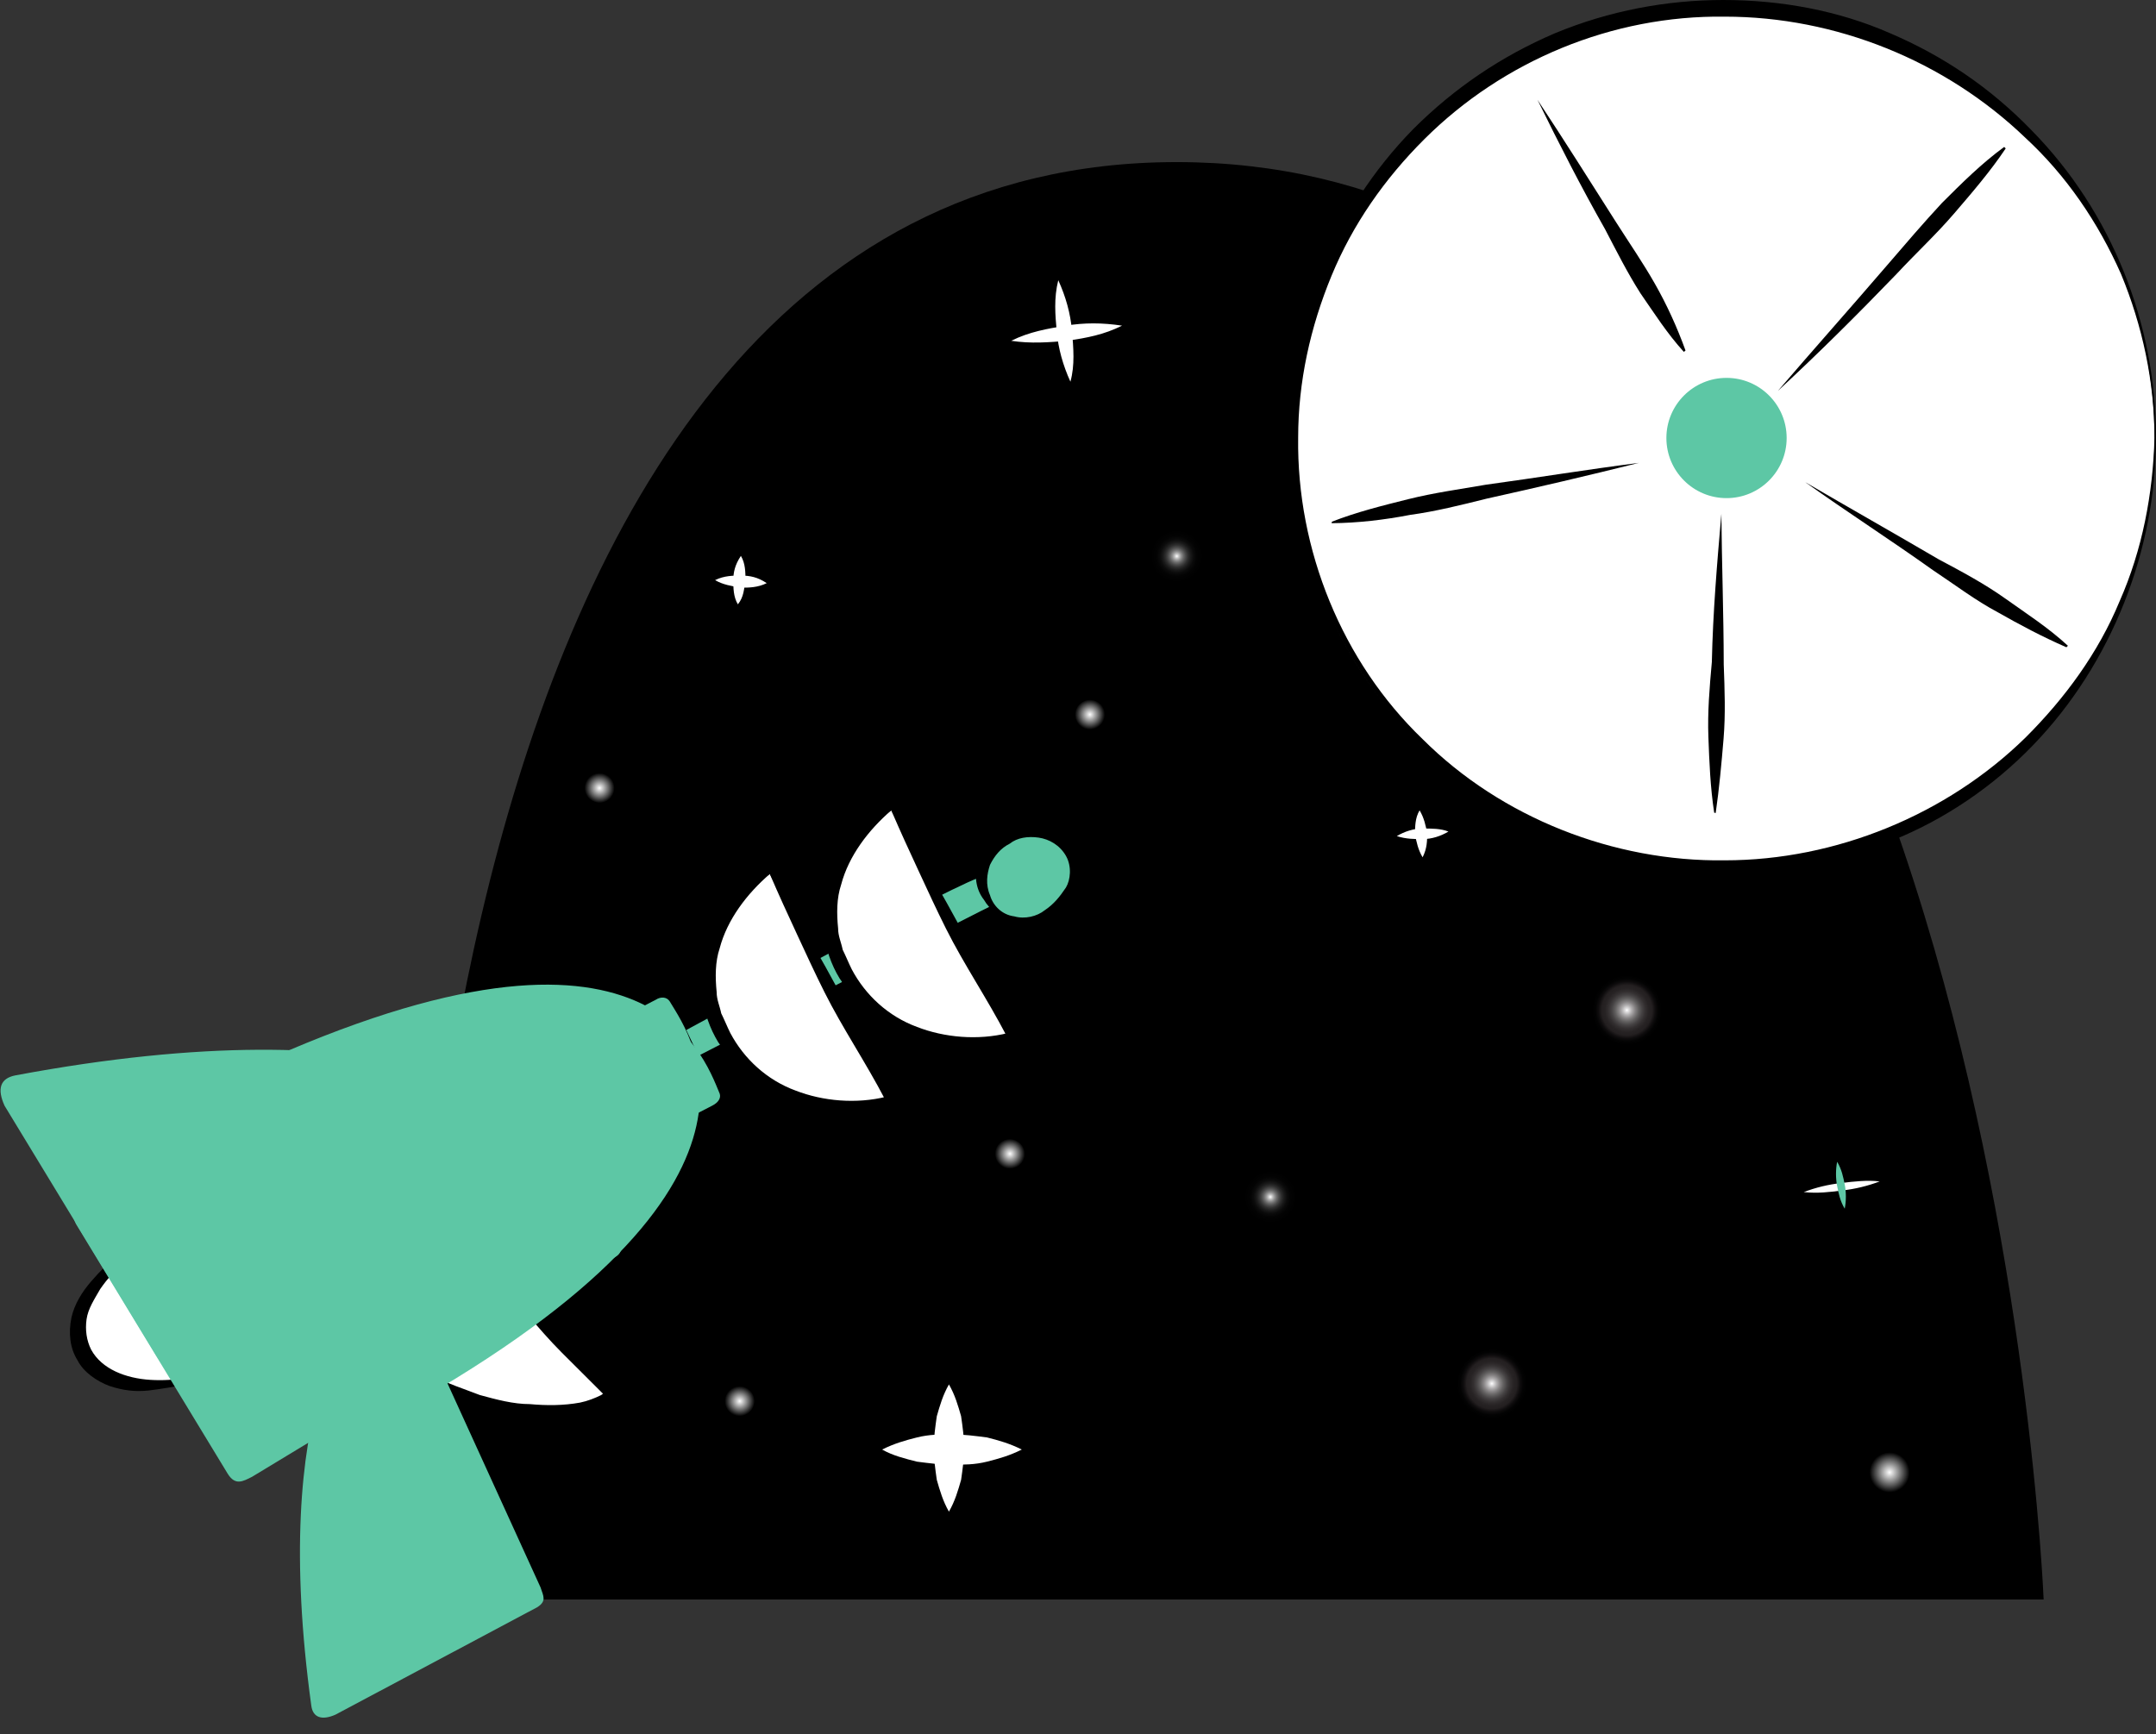 <?xml version="1.0" encoding="UTF-8"?> <svg xmlns="http://www.w3.org/2000/svg" width="87" height="70" viewBox="0 0 87 70" fill="none"><rect x="0" y="0" width="87" height="70" fill="#333333" stroke="none"/><g clip-path="url(#clip0)"><path d="M16.542 64.555C16.542 64.555 14.827 6.542 47.483 6.542C80.138 6.542 82.466 64.555 82.466 64.555H16.542Z" fill="black"></path><path d="M69.539 35.028C79.149 35.028 86.939 27.255 86.939 17.667C86.939 8.079 79.149 0.306 69.539 0.306C59.93 0.306 52.139 8.079 52.139 17.667C52.139 27.255 59.93 35.028 69.539 35.028Z" fill="white"></path><path d="M87.001 17.667C87.001 22.191 85.224 26.775 82.038 30.076C80.445 31.727 78.484 33.072 76.34 33.928C74.196 34.845 71.867 35.273 69.6 35.273C67.272 35.273 65.005 34.784 62.861 33.867C60.778 32.95 58.817 31.666 57.224 30.015C55.632 28.365 54.345 26.47 53.426 24.33C52.568 22.252 52.078 19.929 52.017 17.667C51.955 13.082 53.793 8.497 57.041 5.196C58.695 3.546 60.594 2.262 62.739 1.345C64.944 0.428 67.272 0 69.539 0C71.867 0 74.196 0.428 76.279 1.345C78.423 2.262 80.322 3.546 81.977 5.257C85.224 8.558 87.001 13.082 87.001 17.667ZM86.939 17.667C86.939 15.405 86.449 13.143 85.591 11.065C84.672 8.986 83.386 7.091 81.731 5.563C78.484 2.445 74.073 0.672 69.6 0.672C65.067 0.611 60.655 2.445 57.469 5.624C55.877 7.213 54.59 9.047 53.732 11.126C52.874 13.204 52.384 15.405 52.384 17.667C52.323 22.191 54.161 26.714 57.408 29.832C60.594 33.011 65.128 34.784 69.6 34.722C74.073 34.722 78.546 32.889 81.731 29.771C83.324 28.181 84.672 26.348 85.53 24.269C86.449 22.191 86.878 19.929 86.939 17.667Z" fill="black"></path><path d="M69.67 20.104C71.01 20.104 72.096 19.017 72.096 17.677C72.096 16.337 71.01 15.251 69.67 15.251C68.33 15.251 67.243 16.337 67.243 17.677C67.243 19.017 68.33 20.104 69.67 20.104Z" fill="#5DC7A5"></path><path d="M71.745 15.772C73.215 14.06 74.686 12.41 76.156 10.698C76.891 9.842 77.626 8.986 78.362 8.192C79.158 7.397 79.955 6.602 80.874 5.93L80.935 5.991C80.322 6.908 79.587 7.764 78.852 8.619C78.117 9.475 77.32 10.209 76.524 11.065C74.992 12.654 73.399 14.243 71.745 15.772Z" fill="black"></path><path d="M72.846 19.46C74.623 20.499 76.461 21.538 78.237 22.578C79.156 23.067 80.076 23.556 80.933 24.167C81.791 24.778 82.649 25.328 83.445 26.062L83.384 26.123C82.404 25.695 81.485 25.206 80.627 24.717C79.708 24.228 78.911 23.617 77.992 23.006C76.277 21.783 74.561 20.683 72.846 19.46Z" fill="black"></path><path d="M69.462 20.74C69.478 22.742 69.554 24.758 69.557 26.82C69.595 27.828 69.632 28.835 69.55 29.818C69.468 30.8 69.374 31.842 69.232 32.812L69.172 32.799C69.014 31.766 68.976 30.759 68.938 29.751C68.9 28.743 68.983 27.761 69.077 26.719C69.121 24.729 69.285 22.764 69.462 20.74Z" fill="black"></path><path d="M66.137 18.681C64.062 19.199 62.057 19.667 59.991 20.125C58.953 20.384 57.916 20.643 56.898 20.781C55.871 20.98 54.793 21.108 53.735 21.116L53.745 21.055C54.743 20.666 55.781 20.407 56.819 20.148C57.856 19.889 58.874 19.75 59.962 19.562C61.997 19.285 64.042 18.948 66.137 18.681Z" fill="black"></path><path d="M62.042 4.029C63.124 5.662 64.145 7.289 65.222 8.983C65.761 9.829 66.305 10.615 66.782 11.457C67.26 12.298 67.67 13.194 68.015 14.146L67.948 14.202C67.277 13.466 66.738 12.619 66.194 11.833C65.656 10.986 65.239 10.15 64.767 9.248C63.813 7.566 62.924 5.828 62.042 4.029Z" fill="black"></path><path fill-rule="evenodd" clip-rule="evenodd" d="M19.851 51.472C19.729 51.35 19.606 51.289 19.484 51.411L16.053 54.529C15.869 54.774 15.869 54.896 16.053 55.018C21.506 57.769 24.14 57.035 24.753 56.363C24.814 56.302 24.814 56.18 24.753 56.118L19.851 51.472Z" fill="white"></path><path d="M19.852 51.472C19.729 51.411 19.668 51.35 19.607 51.35C19.545 51.35 19.423 51.472 19.362 51.534L18.933 51.962L18.075 52.879C17.524 53.49 16.911 54.101 16.237 54.651C16.176 54.712 16.176 54.773 16.176 54.773C16.176 54.773 16.176 54.712 16.176 54.773C16.176 54.773 16.298 54.835 16.36 54.896L16.543 55.018C16.85 55.202 17.156 55.385 17.462 55.507C17.769 55.691 18.075 55.813 18.381 55.935L18.872 56.118L19.362 56.302C20.035 56.485 20.709 56.669 21.383 56.669C22.057 56.73 22.731 56.73 23.405 56.608C23.712 56.546 24.018 56.424 24.263 56.302C24.324 56.241 24.386 56.241 24.447 56.18C24.447 56.18 24.508 56.118 24.447 56.18C24.447 56.241 24.447 56.302 24.447 56.302C24.508 56.363 24.386 56.302 24.324 56.241L24.14 56.057C23.65 55.568 23.16 55.079 22.67 54.59C21.69 53.612 20.832 52.451 19.852 51.472ZM19.852 51.411C20.832 52.389 22.057 53.184 23.038 54.101C23.528 54.59 24.079 55.018 24.569 55.507L24.753 55.691L24.876 55.813C24.876 55.813 24.998 55.935 25.059 56.057C25.121 56.18 25.121 56.302 25.059 56.424C24.998 56.546 24.937 56.546 24.876 56.608C24.814 56.669 24.692 56.73 24.631 56.791C24.263 56.974 23.895 57.096 23.528 57.158C22.057 57.341 20.648 56.913 19.3 56.485L17.34 55.752C17.033 55.629 16.666 55.507 16.36 55.385L16.114 55.263C16.053 55.202 15.931 55.202 15.808 55.14C15.685 55.079 15.563 54.835 15.624 54.651C15.685 54.468 15.747 54.407 15.808 54.346C16.421 53.734 17.095 53.184 17.769 52.695L18.81 51.9L19.3 51.472C19.362 51.411 19.423 51.289 19.545 51.289C19.729 51.289 19.791 51.35 19.852 51.411Z" fill="black"></path><path fill-rule="evenodd" clip-rule="evenodd" d="M16.237 51.839C16.176 51.656 15.992 51.533 15.808 51.656C14.154 52.328 10.907 56.791 12.561 68.834C12.622 69.323 12.99 69.445 13.541 69.2L21.69 64.86C22.057 64.615 21.935 64.432 21.812 64.065L16.237 51.839Z" fill="#5DC7A5"></path><path d="M6.189 49.822L9.068 55.324C9.068 55.324 4.657 56.974 3.432 54.59C2.145 52.206 6.189 49.822 6.189 49.822Z" fill="white"></path><path d="M6.189 49.822C6.74 50.617 7.231 51.472 7.782 52.389C8.027 52.878 8.272 53.306 8.517 53.795L9.13 55.263L9.191 55.446L9.069 55.507C8.088 55.752 7.047 55.996 6.005 56.118C5.454 56.179 4.964 56.118 4.412 55.935C3.922 55.752 3.371 55.385 3.126 54.896C2.819 54.407 2.758 53.795 2.881 53.184C3.003 52.634 3.309 52.145 3.677 51.717C4.045 51.289 4.412 50.922 4.841 50.678C5.27 50.311 5.638 50.005 6.189 49.822ZM6.128 49.883C5.392 50.494 4.596 51.228 4.045 52.023C3.8 52.45 3.554 52.817 3.493 53.245C3.432 53.673 3.493 54.101 3.677 54.468C4.106 55.262 5.086 55.629 6.066 55.69C7.047 55.752 8.088 55.568 9.007 55.201L8.946 55.385L8.15 54.101C7.904 53.673 7.659 53.245 7.476 52.756C6.985 51.9 6.557 50.922 6.128 49.883Z" fill="black"></path><path fill-rule="evenodd" clip-rule="evenodd" d="M22.608 47.01C22.853 46.888 22.915 46.643 22.853 46.46C21.873 44.32 15.93 40.53 0.613 43.403C0.001 43.526 -0.122 43.953 0.184 44.626L6.311 54.712C6.617 55.202 6.924 55.018 7.291 54.835L22.608 47.01Z" fill="#5DC7A5"></path><path fill-rule="evenodd" clip-rule="evenodd" d="M24.813 50.739C25.058 50.617 25.119 50.373 25.058 50.189C24.078 48.111 18.809 45.299 3.492 48.172C2.879 48.294 2.757 48.722 3.063 49.394L9.19 59.481C9.496 59.97 9.802 59.787 10.17 59.603L24.813 50.739Z" fill="#5DC7A5"></path><path fill-rule="evenodd" clip-rule="evenodd" d="M28.735 44.626C28.98 44.504 29.103 44.32 29.041 44.137C28.367 42.547 25.978 35.273 8.517 43.831C7.904 44.014 7.72 44.381 7.965 44.87L12.56 52.512C12.806 52.879 13.112 52.695 13.479 52.512L28.735 44.626Z" fill="#5DC7A5"></path><path fill-rule="evenodd" clip-rule="evenodd" d="M11.213 48.232C10.845 48.477 10.539 48.599 10.661 48.966L14.276 57.157C14.582 57.647 14.95 57.708 15.44 57.341C32.473 48.049 27.939 41.936 27.02 40.408C26.897 40.224 26.652 40.224 26.468 40.346L11.213 48.232Z" fill="#5DC7A5"></path><path d="M27.694 41.57C27.694 41.57 39.273 35.273 39.641 35.395C40.009 35.456 39.947 35.518 40.193 35.884C40.438 36.251 40.193 36.373 40.131 36.496C40.07 36.496 28.184 42.609 28.184 42.609" fill="#5DC7A5"></path><path d="M41.419 37.228C42.434 37.228 43.257 36.407 43.257 35.395C43.257 34.382 42.434 33.56 41.419 33.56C40.404 33.56 39.581 34.382 39.581 35.395C39.581 36.407 40.404 37.228 41.419 37.228Z" fill="#5DC7A5"></path><path d="M43.073 34.539C43.257 34.967 43.441 35.456 43.38 36.006C43.318 36.556 42.889 37.045 42.399 37.228C41.909 37.473 41.296 37.412 40.867 37.228C40.377 37.045 39.949 36.739 39.703 36.312C39.029 35.456 39.458 33.989 40.5 33.499C40.99 33.255 41.603 33.194 42.093 33.499C42.522 33.683 42.828 34.111 43.073 34.539ZM43.012 34.539C42.767 34.111 42.338 33.866 41.909 33.805C41.48 33.744 41.051 33.805 40.745 34.05C40.377 34.233 40.132 34.539 39.949 34.905C39.826 35.272 39.765 35.7 39.949 36.128C40.071 36.556 40.439 36.923 40.929 36.984C41.358 37.106 41.848 36.984 42.154 36.739C42.522 36.495 42.767 36.189 43.012 35.822C43.196 35.517 43.257 34.967 43.012 34.539Z" fill="black"></path><path d="M35.965 32.705L40.683 41.814C40.683 41.814 36.088 43.158 34.005 39.185C31.922 35.212 35.965 32.705 35.965 32.705Z" fill="white"></path><path d="M35.965 32.644C36.394 33.316 36.822 34.05 37.251 34.784C37.68 35.517 38.109 36.251 38.538 37.045C39.396 38.574 40.008 40.224 40.805 41.753L40.866 41.875H40.743C39.518 42.181 38.17 42.242 36.884 41.875C36.271 41.691 35.658 41.386 35.107 40.958L34.739 40.652C34.617 40.53 34.494 40.408 34.433 40.285C34.188 40.041 34.065 39.735 33.882 39.491C33.208 38.39 32.962 36.862 33.453 35.578C33.698 34.967 34.065 34.356 34.494 33.928C34.739 33.683 34.923 33.439 35.229 33.255C35.413 33.011 35.658 32.827 35.965 32.644ZM35.965 32.705C35.046 33.5 34.249 34.539 33.943 35.701C33.759 36.251 33.759 36.862 33.82 37.473C33.82 37.779 33.943 38.024 34.004 38.329C34.127 38.574 34.249 38.879 34.372 39.124C34.923 40.163 35.842 41.019 37.006 41.447C38.109 41.875 39.457 41.997 40.682 41.691L40.621 41.814C39.825 40.285 38.906 38.941 38.17 37.473C37.803 36.74 37.435 35.945 37.068 35.15C36.7 34.356 36.332 33.561 35.965 32.705Z" fill="black"></path><path d="M31.064 35.273L35.781 44.382C35.781 44.382 31.186 45.726 29.103 41.753C27.081 37.779 31.064 35.273 31.064 35.273Z" fill="white"></path><path d="M31.063 35.212C31.492 35.884 31.921 36.618 32.35 37.352C32.779 38.085 33.208 38.819 33.636 39.613C34.494 41.142 35.107 42.792 35.903 44.321L35.965 44.443H35.842C34.617 44.748 33.269 44.809 31.982 44.443C31.369 44.259 30.757 43.954 30.205 43.526L29.838 43.22C29.715 43.098 29.593 42.976 29.532 42.853C29.286 42.609 29.164 42.303 28.98 42.059C28.306 40.958 28.061 39.43 28.551 38.146C28.796 37.535 29.164 36.924 29.593 36.496C29.838 36.251 30.022 36.007 30.328 35.823C30.512 35.579 30.757 35.395 31.063 35.212ZM31.063 35.273C30.144 36.068 29.348 37.107 29.041 38.269C28.858 38.819 28.858 39.43 28.919 40.041C28.919 40.347 29.041 40.592 29.103 40.897C29.225 41.142 29.348 41.447 29.47 41.692C30.022 42.731 30.941 43.587 32.105 44.015C33.208 44.443 34.555 44.565 35.781 44.259L35.719 44.382C34.923 42.853 34.004 41.508 33.269 40.041C32.901 39.308 32.534 38.513 32.166 37.718C31.798 36.924 31.431 36.129 31.063 35.273Z" fill="black"></path><path d="M40.805 13.754C41.54 13.387 42.276 13.265 43.011 13.143C43.746 13.021 44.481 13.021 45.278 13.143C44.542 13.51 43.868 13.632 43.072 13.754C42.337 13.815 41.602 13.877 40.805 13.754Z" fill="white"></path><path d="M43.194 15.405C42.888 14.732 42.704 14.06 42.643 13.387C42.582 12.715 42.52 12.043 42.704 11.309C43.011 11.982 43.194 12.654 43.255 13.326C43.317 14.06 43.378 14.732 43.194 15.405Z" fill="white"></path><path d="M56.365 33.744C56.671 33.561 57.039 33.438 57.407 33.438C57.774 33.438 58.142 33.438 58.448 33.561C58.142 33.744 57.774 33.866 57.407 33.866C57.1 33.866 56.733 33.866 56.365 33.744Z" fill="white"></path><path d="M57.406 34.6C57.223 34.294 57.161 33.989 57.1 33.683C57.1 33.377 57.1 33.011 57.284 32.705C57.468 33.011 57.529 33.316 57.59 33.622C57.59 33.928 57.59 34.233 57.406 34.6Z" fill="white"></path><path d="M35.596 58.502C36.087 58.258 36.515 58.136 37.005 58.013C37.496 57.891 37.925 57.891 38.415 57.891C38.905 57.891 39.334 57.952 39.824 58.013C40.314 58.136 40.743 58.258 41.233 58.502C40.743 58.747 40.314 58.869 39.824 58.992C39.334 59.114 38.905 59.114 38.415 59.114C37.925 59.114 37.496 59.053 37.005 58.992C36.515 58.869 36.025 58.747 35.596 58.502Z" fill="white"></path><path d="M38.292 61.009C38.047 60.581 37.925 60.153 37.802 59.725C37.741 59.297 37.68 58.869 37.68 58.441C37.68 58.014 37.741 57.586 37.802 57.158C37.925 56.73 38.047 56.302 38.292 55.874C38.538 56.302 38.66 56.73 38.783 57.158C38.844 57.586 38.905 58.014 38.905 58.441C38.905 58.869 38.844 59.297 38.783 59.725C38.66 60.153 38.538 60.581 38.292 61.009Z" fill="white"></path><path d="M28.856 23.413C29.224 23.23 29.591 23.23 29.898 23.23C30.265 23.23 30.571 23.291 30.939 23.535C30.571 23.718 30.204 23.718 29.898 23.718C29.53 23.657 29.162 23.596 28.856 23.413Z" fill="white"></path><path d="M29.775 24.391C29.591 24.086 29.591 23.719 29.591 23.413C29.591 23.108 29.652 22.802 29.897 22.435C30.081 22.741 30.081 23.108 30.081 23.413C30.02 23.78 30.02 24.086 29.775 24.391Z" fill="white"></path><path d="M72.785 48.111C73.275 47.927 73.766 47.805 74.317 47.744C74.807 47.682 75.359 47.621 75.849 47.682C75.359 47.866 74.868 47.988 74.317 48.049C73.827 48.111 73.337 48.172 72.785 48.111Z" fill="white"></path><path d="M74.439 48.783C74.255 48.477 74.194 48.172 74.133 47.866C74.072 47.56 74.072 47.193 74.133 46.888C74.317 47.193 74.378 47.499 74.439 47.805C74.501 48.11 74.501 48.477 74.439 48.783Z" fill="#5DC7A5"></path><path d="M43.99 29.465C44.328 29.465 44.603 29.192 44.603 28.854C44.603 28.516 44.328 28.243 43.99 28.243C43.652 28.243 43.377 28.516 43.377 28.854C43.377 29.192 43.652 29.465 43.99 29.465Z" fill="url(#paint0_radial)"></path><path d="M40.743 47.193C41.081 47.193 41.355 46.92 41.355 46.582C41.355 46.244 41.081 45.971 40.743 45.971C40.404 45.971 40.13 46.244 40.13 46.582C40.13 46.92 40.404 47.193 40.743 47.193Z" fill="url(#paint1_radial)"></path><path d="M24.201 32.4C24.539 32.4 24.814 32.126 24.814 31.789C24.814 31.451 24.539 31.177 24.201 31.177C23.862 31.177 23.588 31.451 23.588 31.789C23.588 32.126 23.862 32.4 24.201 32.4Z" fill="url(#paint2_radial)"></path><path d="M29.837 57.158C30.175 57.158 30.45 56.884 30.45 56.546C30.45 56.209 30.175 55.935 29.837 55.935C29.498 55.935 29.224 56.209 29.224 56.546C29.224 56.884 29.498 57.158 29.837 57.158Z" fill="url(#paint3_radial)"></path><path d="M76.279 60.276C76.752 60.276 77.136 59.892 77.136 59.42C77.136 58.947 76.752 58.564 76.279 58.564C75.805 58.564 75.421 58.947 75.421 59.42C75.421 59.892 75.805 60.276 76.279 60.276Z" fill="url(#paint4_radial)"></path><path d="M65.679 42.181C66.457 42.181 67.088 41.551 67.088 40.775C67.088 39.998 66.457 39.369 65.679 39.369C64.9 39.369 64.27 39.998 64.27 40.775C64.27 41.551 64.9 42.181 65.679 42.181Z" fill="url(#paint5_radial)"></path><path d="M60.225 57.28C61.004 57.28 61.635 56.651 61.635 55.874C61.635 55.098 61.004 54.468 60.225 54.468C59.447 54.468 58.816 55.098 58.816 55.874C58.816 56.651 59.447 57.28 60.225 57.28Z" fill="url(#paint6_radial)"></path><path d="M51.281 49.394C51.89 49.394 52.384 48.901 52.384 48.294C52.384 47.686 51.89 47.193 51.281 47.193C50.672 47.193 50.178 47.686 50.178 48.294C50.178 48.901 50.672 49.394 51.281 49.394Z" fill="url(#paint7_radial)"></path><path d="M47.481 23.536C48.09 23.536 48.584 23.043 48.584 22.435C48.584 21.828 48.09 21.335 47.481 21.335C46.872 21.335 46.379 21.828 46.379 22.435C46.379 23.043 46.872 23.536 47.481 23.536Z" fill="url(#paint8_radial)"></path></g><defs><radialGradient id="paint0_radial" cx="0" cy="0" r="1" gradientUnits="userSpaceOnUse" gradientTransform="translate(43.98 28.837) rotate(-97.451) scale(0.638 0.64)"><stop stop-color="white"></stop><stop offset="0.014" stop-color="#FBFBFB"></stop><stop offset="0.95"></stop></radialGradient><radialGradient id="paint1_radial" cx="0" cy="0" r="1" gradientUnits="userSpaceOnUse" gradientTransform="translate(40.755 46.564) rotate(-97.451) scale(0.638 0.64)"><stop stop-color="white"></stop><stop offset="0.014" stop-color="#FBFBFB"></stop><stop offset="0.95"></stop></radialGradient><radialGradient id="paint2_radial" cx="0" cy="0" r="1" gradientUnits="userSpaceOnUse" gradientTransform="translate(24.193 31.805) rotate(-101.064) scale(0.638 0.64)"><stop stop-color="white"></stop><stop offset="0.014" stop-color="#FBFBFB"></stop><stop offset="0.95"></stop></radialGradient><radialGradient id="paint3_radial" cx="0" cy="0" r="1" gradientUnits="userSpaceOnUse" gradientTransform="translate(29.851 56.548) rotate(-97.451) scale(0.638 0.64)"><stop stop-color="white"></stop><stop offset="0.014" stop-color="#FBFBFB"></stop><stop offset="0.95"></stop></radialGradient><radialGradient id="paint4_radial" cx="0" cy="0" r="1" gradientUnits="userSpaceOnUse" gradientTransform="translate(76.25 59.423) rotate(-97.451) scale(0.851 0.853)"><stop stop-color="white"></stop><stop offset="0.014" stop-color="#FBFBFB"></stop><stop offset="0.95"></stop></radialGradient><radialGradient id="paint5_radial" cx="0" cy="0" r="1" gradientUnits="userSpaceOnUse" gradientTransform="translate(65.65 40.769) rotate(-97.451) scale(1.407 1.41)"><stop stop-color="white"></stop><stop offset="0.049" stop-color="#E2E1E2"></stop><stop offset="0.143" stop-color="#B0AEAF"></stop><stop offset="0.239" stop-color="#858283"></stop><stop offset="0.336" stop-color="#615F5F"></stop><stop offset="0.432" stop-color="#464344"></stop><stop offset="0.529" stop-color="#332F30"></stop><stop offset="0.626" stop-color="#272324"></stop><stop offset="0.724" stop-color="#231F20"></stop><stop offset="0.736" stop-color="#201C1D"></stop><stop offset="0.816" stop-color="#0E0C0D"></stop><stop offset="0.901" stop-color="#030303"></stop><stop offset="1"></stop></radialGradient><radialGradient id="paint6_radial" cx="0" cy="0" r="1" gradientUnits="userSpaceOnUse" gradientTransform="translate(60.199 55.84) rotate(-97.451) scale(1.407 1.41)"><stop stop-color="white"></stop><stop offset="0.049" stop-color="#E2E1E2"></stop><stop offset="0.143" stop-color="#B0AEAF"></stop><stop offset="0.239" stop-color="#858283"></stop><stop offset="0.336" stop-color="#615F5F"></stop><stop offset="0.432" stop-color="#464344"></stop><stop offset="0.529" stop-color="#332F30"></stop><stop offset="0.626" stop-color="#272324"></stop><stop offset="0.724" stop-color="#231F20"></stop><stop offset="0.736" stop-color="#201C1D"></stop><stop offset="0.816" stop-color="#0E0C0D"></stop><stop offset="0.901" stop-color="#030303"></stop><stop offset="1"></stop></radialGradient><radialGradient id="paint7_radial" cx="0" cy="0" r="1" gradientUnits="userSpaceOnUse" gradientTransform="translate(51.263 48.307) rotate(-97.451) scale(1.101 1.103)"><stop stop-color="white"></stop><stop offset="0.02" stop-color="#EFEFEF"></stop><stop offset="0.088" stop-color="#BEBEBE"></stop><stop offset="0.162" stop-color="#909090"></stop><stop offset="0.24" stop-color="#696969"></stop><stop offset="0.322" stop-color="#494949"></stop><stop offset="0.409" stop-color="#2E2E2E"></stop><stop offset="0.505" stop-color="#1A1A1A"></stop><stop offset="0.612" stop-color="#0B0B0B"></stop><stop offset="0.741" stop-color="#030303"></stop><stop offset="0.95"></stop></radialGradient><radialGradient id="paint8_radial" cx="0" cy="0" r="1" gradientUnits="userSpaceOnUse" gradientTransform="translate(47.488 22.445) rotate(-97.451) scale(1.101 1.103)"><stop stop-color="white"></stop><stop offset="0.02" stop-color="#EFEFEF"></stop><stop offset="0.088" stop-color="#BEBEBE"></stop><stop offset="0.162" stop-color="#909090"></stop><stop offset="0.24" stop-color="#696969"></stop><stop offset="0.322" stop-color="#494949"></stop><stop offset="0.409" stop-color="#2E2E2E"></stop><stop offset="0.505" stop-color="#1A1A1A"></stop><stop offset="0.612" stop-color="#0B0B0B"></stop><stop offset="0.741" stop-color="#030303"></stop><stop offset="0.95"></stop></radialGradient><clipPath id="clip0"><rect width="87" height="69.323" fill="white"></rect></clipPath></defs></svg> 